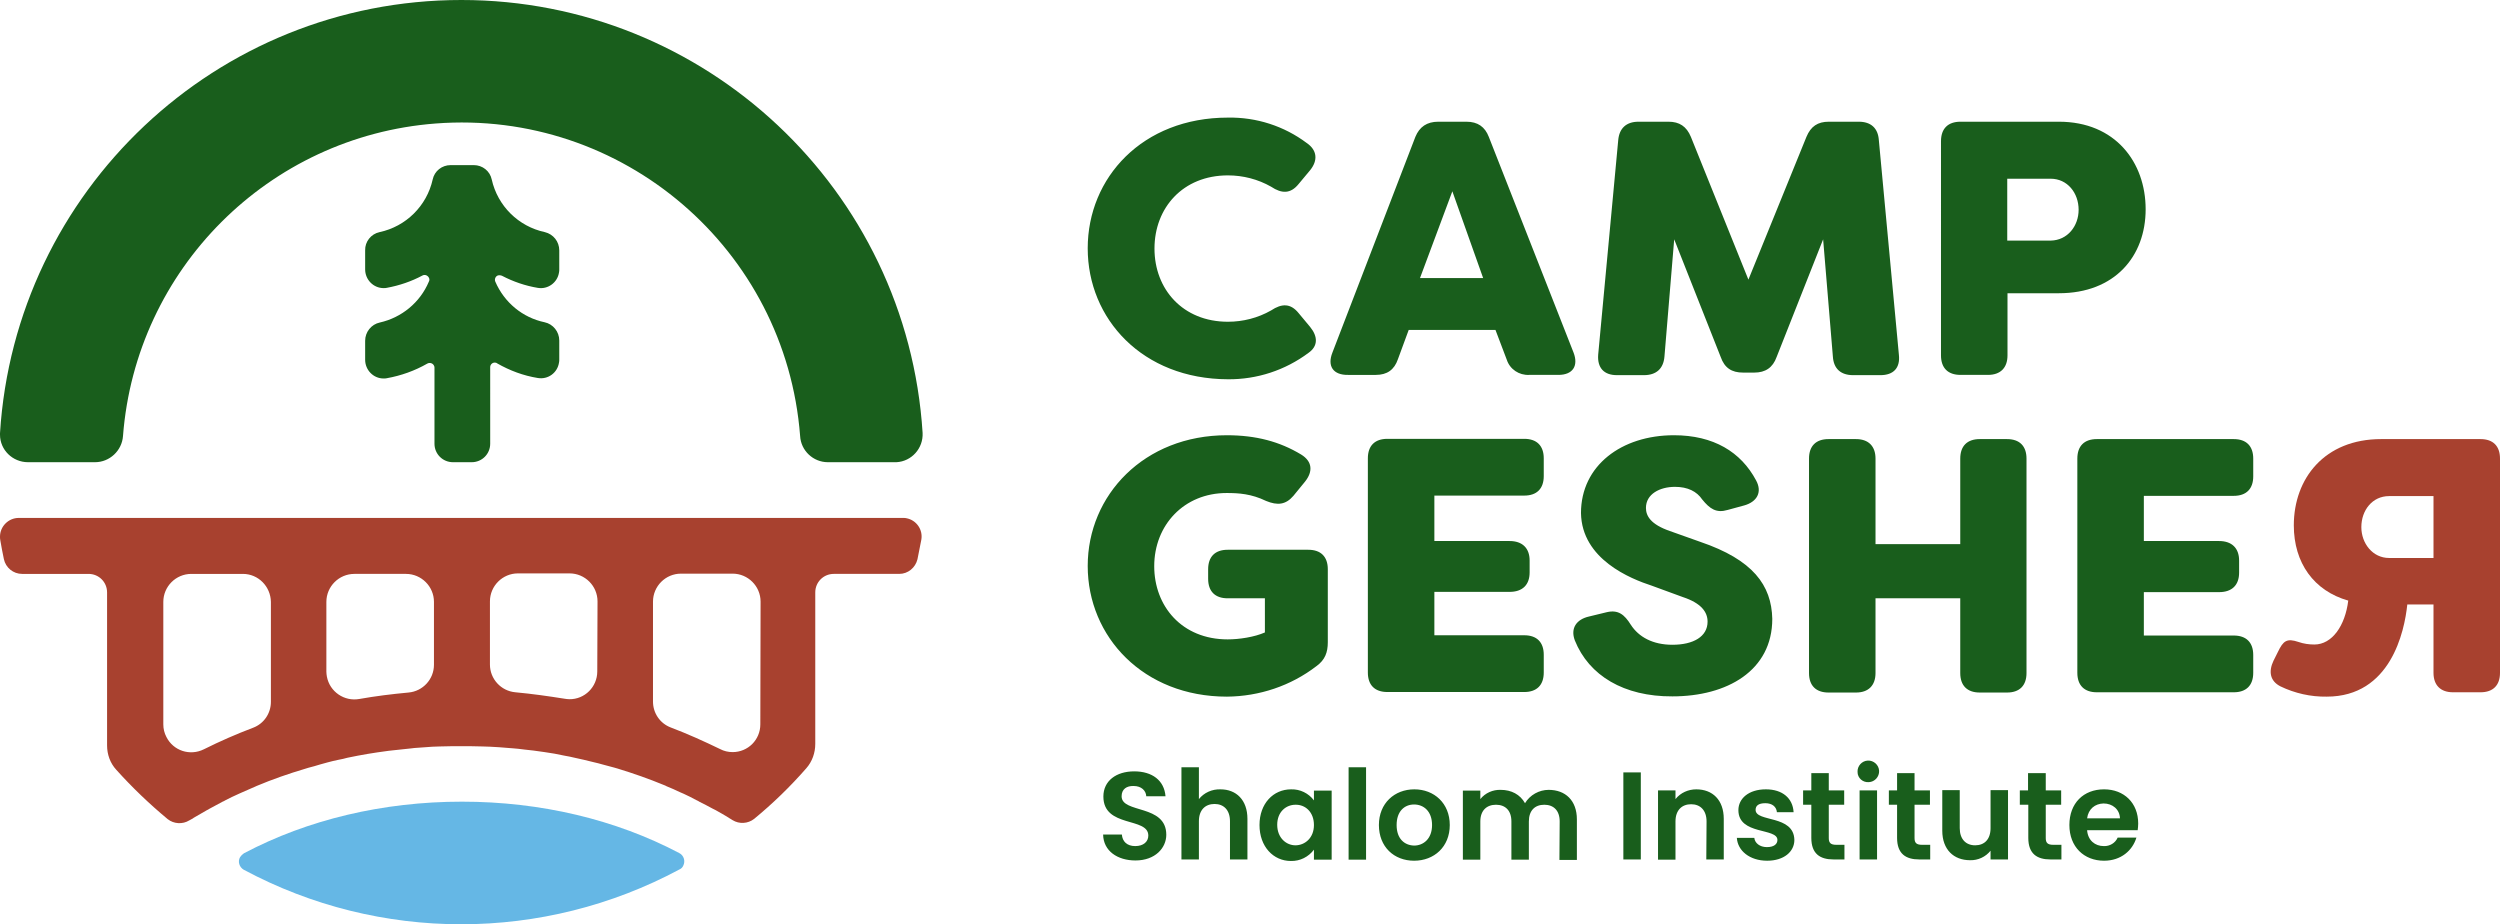 <?xml version="1.0" encoding="UTF-8"?> <svg xmlns="http://www.w3.org/2000/svg" xmlns:xlink="http://www.w3.org/1999/xlink" version="1.1" id="Layer_1" x="0px" y="0px" viewBox="0 0 973.6 360" style="enable-background:new 0 0 973.6 360;" xml:space="preserve"> <style type="text/css"> .st0{fill:#195E1C;} .st1{fill:#A8412F;} .st2{fill:#65B7E5;} </style> <path class="st0" d="M442.2,335.1c-7,0-12.5-3.7-12.6-10.1h7.3c0.2,2.7,2,4.5,5.2,4.5s5.1-1.7,5.1-4.1c0-7.3-17.5-2.9-17.5-15.2 c0-6.1,5-9.8,12-9.8s11.7,3.5,12.2,9.7h-7.5c-0.1-2.2-1.9-4-4.9-4c-2.7-0.1-4.7,1.2-4.7,4c0,6.8,17.4,3,17.4,15 C454.2,330.2,449.9,335.1,442.2,335.1z M460.1,298.8h6.8v12.4c2-2.5,5.1-3.9,8.4-3.8c6.1,0,10.5,4.1,10.5,11.5v15.8H479v-14.9 c0-4.3-2.4-6.7-6-6.7s-6.1,2.3-6.1,6.7v14.9h-6.8L460.1,298.8z M502.8,307.4c3.5-0.1,6.8,1.5,8.9,4.3v-3.8h6.9v26.9h-6.9v-3.9 c-2.1,2.8-5.4,4.5-9,4.4c-6.8,0-12.2-5.6-12.2-14S495.9,307.4,502.8,307.4z M504.5,313.4c-3.6,0-7.1,2.7-7.1,7.8s3.5,8,7.1,8 s7.2-2.8,7.2-7.9S508.3,313.3,504.5,313.4L504.5,313.4z M525.2,298.8h6.8v36h-6.8L525.2,298.8z M550.7,335.2 c-7.8,0-13.7-5.4-13.7-13.9s6.1-13.9,13.8-13.9s13.8,5.4,13.8,13.9S558.5,335.2,550.7,335.2L550.7,335.2z M550.7,329.3 c3.6,0,7-2.6,7-8s-3.3-8-7-8s-6.8,2.6-6.8,8S547,329.2,550.7,329.3L550.7,329.3z M607.4,319.9c0-4.3-2.4-6.5-6-6.5s-6,2.2-6,6.5 v14.9h-6.8v-14.9c0-4.3-2.4-6.5-6-6.5s-6.1,2.2-6.1,6.5v14.9h-6.8v-26.9h6.8v3.3c1.9-2.4,4.9-3.7,7.9-3.6c4.2,0,7.6,1.8,9.5,5.2 c1.9-3.2,5.5-5.2,9.2-5.2c6.5,0,11,4.1,11,11.5v15.8h-6.8L607.4,319.9z M632.2,300.8h6.8v33.9h-6.8L632.2,300.8z M664.6,319.9 c0-4.3-2.4-6.7-6-6.7s-6.1,2.3-6.1,6.7v14.9h-6.8v-27h6.8v3.4c2-2.5,5-3.8,8.1-3.8c6.3,0,10.7,4.1,10.7,11.5v15.8h-6.8L664.6,319.9z M688.2,335.2c-6.8,0-11.5-3.9-11.8-8.9h6.8c0.2,2,2.1,3.6,4.9,3.6s4.1-1.2,4.1-2.8c0-4.8-15.2-1.8-15.2-11.6c0-4.5,4-8.1,10.7-8.1 c6.5,0,10.5,3.5,10.8,8.9H692c-0.2-2.1-1.8-3.5-4.5-3.5s-3.8,1-3.8,2.6c0,4.9,14.9,1.8,15.1,11.7 C698.8,331.7,694.7,335.2,688.2,335.2L688.2,335.2z M705.4,313.4h-3.2v-5.6h3.2v-6.7h6.8v6.7h6v5.6h-6v13c0,1.8,0.7,2.6,2.9,2.6h3.2 v5.7H714c-5.2,0-8.6-2.2-8.6-8.4L705.4,313.4z M723.4,300.6c-0.1-2.3,1.7-4.3,4-4.4c2.3-0.1,4.3,1.7,4.4,4c0.1,2.3-1.7,4.3-4,4.4 c-0.1,0-0.1,0-0.2,0c-2.2,0.1-4.1-1.6-4.2-3.8C723.5,300.7,723.5,300.7,723.4,300.6L723.4,300.6z M724.2,307.8h6.8v26.9h-6.8 L724.2,307.8z M738.8,313.4h-3.2v-5.6h3.2v-6.7h6.8v6.7h6v5.6h-6v13c0,1.8,0.7,2.6,2.9,2.6h3.2v5.7h-4.3c-5.2,0-8.6-2.2-8.6-8.4 L738.8,313.4z M782,334.7h-6.8v-3.4c-1.9,2.4-4.9,3.8-8,3.7c-6.3,0-10.8-4.1-10.8-11.5v-15.8h6.8v14.8c0,4.3,2.4,6.7,6,6.7 s6-2.3,6-6.7v-14.8h6.8V334.7z M789.8,313.4h-3.2v-5.6h3.2v-6.7h6.9v6.7h6v5.6h-6v13c0,1.8,0.7,2.6,2.9,2.6h3.2v5.7h-4.3 c-5.2,0-8.6-2.2-8.6-8.4V313.4z M819.4,335.2c-7.8,0-13.5-5.4-13.5-13.9s5.5-13.9,13.5-13.9c7.8,0,13.3,5.3,13.3,13.3 c0,0.9-0.1,1.8-0.2,2.6h-19.7c0.3,4,3.1,6.2,6.5,6.2c2.3,0.1,4.5-1.2,5.4-3.3h7.3C830.5,331.2,826,335.2,819.4,335.2L819.4,335.2z M812.8,318.7h12.8c-0.1-3.5-2.9-5.8-6.4-5.8C815.9,313,813.3,315,812.8,318.7L812.8,318.7z"></path> <path class="st0" d="M423.6,96.7c0-27.5,21.3-50.9,54.6-50.9c11.1-0.2,21.9,3.3,30.7,9.9c4.1,2.8,4.4,6.8,1.3,10.6l-4.5,5.4 c-3.1,3.8-6.5,3.8-10.7,1c-5.1-2.9-10.9-4.4-16.8-4.4c-17.6,0-28.6,12.7-28.6,28.5s11,28.5,28.6,28.5c5.9,0,11.7-1.5,16.8-4.4 c4.2-2.8,7.6-2.8,10.7,1l4.5,5.4c3.1,3.8,3.1,7.5-0.6,10.1c-9.1,6.8-20.1,10.4-31.4,10.3C444.9,147.6,423.6,124.2,423.6,96.7z M518.9,137.3l32.3-84c1.6-3.9,4.5-5.9,8.9-5.9h11c4.4,0,7.2,2,8.7,5.9l33,84c2,5.2-0.3,8.7-5.9,8.7h-11.4c-3.9,0.2-7.5-2.2-8.7-5.9 l-4.4-11.6h-33.8l-4.2,11.4c-1.4,4.1-4.2,6.1-8.6,6.1h-10.8C519.2,146.1,516.8,142.6,518.9,137.3L518.9,137.3z M577.6,108.3 l-12-33.8L553,108.3H577.6z M622.4,138.1l7.8-83.5c0.4-4.6,3.1-7.2,7.9-7.2h11.7c4.2,0,7,1.8,8.7,5.9l22.4,55.6l22.6-55.6 c1.7-4.1,4.4-5.9,8.7-5.9h11.7c4.7,0,7.5,2.5,7.8,7.2l7.8,83.5c0.6,5.2-2.1,8-7.2,8h-10.6c-4.8,0-7.6-2.5-7.9-7.2L710,93.2 L691.9,139c-1.5,4.2-4.4,6.1-8.7,6.1h-4.4c-4.4,0-7.2-1.8-8.7-6.1L652,93.2l-3.8,45.7c-0.4,4.7-3.2,7.2-8,7.2h-10.5 C624.7,146.1,622,143.3,622.4,138.1z M835.6,81.5c0,18.3-12,32.7-33.8,32.7h-20v24.2c0,4.9-2.8,7.6-7.6,7.6h-10.7 c-4.9,0-7.6-2.7-7.6-7.6V55c0-4.9,2.7-7.6,7.6-7.6h38.3C823.8,47.4,835.6,63.2,835.6,81.5z M809.5,81.7c0-6.6-4.4-12.1-10.9-12.1 h-16.9v24.1h16.9C805.2,93.6,809.5,88,809.5,81.7L809.5,81.7z M423.6,220.4c0-27.6,22-50.9,54.2-50.9c11.4,0,20.6,2.5,28.9,7.5 c4.4,2.7,4.7,6.6,1.5,10.6l-4.5,5.5c-3,3.5-6.2,3.8-10.6,2c-5.8-2.8-10.7-3.1-15.4-3.1c-16.6,0-28.2,12.5-28.2,28.5 c0,15.5,10.7,28.5,28.6,28.5c4.5,0,10.4-0.9,14.5-2.7V233h-14.5c-4.9,0-7.6-2.7-7.6-7.6v-3.7c0-4.9,2.7-7.6,7.6-7.6h31.4 c4.9,0,7.6,2.7,7.6,7.6v28.4c0,4-1.1,6.9-4.4,9.3c-10,7.7-22.3,11.8-34.9,11.9C445.3,271.3,423.6,248,423.6,220.4z M558.6,193.1 v17.6h29.3c4.9,0,7.8,2.7,7.8,7.6v4.6c0,4.9-2.8,7.6-7.8,7.6h-29.3v16.9h35c4.9,0,7.6,2.7,7.6,7.6v6.9c0,4.9-2.7,7.6-7.6,7.6h-53.3 c-4.9,0-7.6-2.7-7.6-7.6v-83.4c0-4.9,2.7-7.6,7.6-7.6h53.3c4.9,0,7.6,2.7,7.6,7.6v6.9c0,4.9-2.7,7.6-7.6,7.6H558.6z M613.3,249.4 c-1.8-4.8,0.7-8.2,5.5-9.3l7-1.7c4.4-1,6.8,0.9,9.3,4.9c3.1,4.8,8.6,7.8,16.2,7.8c8.2,0,13.7-3.2,13.7-9c0-3.7-2.4-7.2-9.7-9.6 l-12-4.4c-8.3-2.7-27.3-10.3-27.6-28.3c0-18.5,15.8-30.3,36.2-30.3c15.4,0,26.1,6.5,32,17.6c2.5,4.6,0.3,8.3-4.5,9.7l-6.6,1.8 c-4.4,1.3-6.9-0.4-9.9-4.1c-2.1-3.1-5.6-4.9-10.6-4.9c-5.9,0-11.3,2.8-11.3,8.2c0,3.1,1.8,6.4,9.3,9l11.8,4.2 c20.6,7,27.8,16.9,28.1,30c0,20.2-17.6,30.2-38.9,30.2C632.4,271.3,618.8,263.1,613.3,249.4z M704.5,262.1v-83.5 c0-4.9,2.7-7.6,7.6-7.6h10.7c4.8,0,7.6,2.7,7.6,7.6v33.3h33v-33.3c0-4.9,2.7-7.6,7.6-7.6h10.6c4.9,0,7.6,2.7,7.6,7.6v83.5 c0,4.9-2.7,7.6-7.6,7.6H771c-4.9,0-7.6-2.7-7.6-7.6V233h-33v29.1c0,4.9-2.8,7.6-7.6,7.6h-10.7C707.2,269.7,704.5,267,704.5,262.1z M834.9,193.1v17.6h29.3c4.9,0,7.8,2.7,7.8,7.6v4.7c0,4.9-2.8,7.6-7.8,7.6h-29.3v16.9h35c4.9,0,7.6,2.7,7.6,7.6v6.9 c0,4.9-2.7,7.6-7.6,7.6h-53.3c-4.9,0-7.6-2.7-7.6-7.6v-83.4c0-4.9,2.7-7.6,7.6-7.6h53.3c4.9,0,7.6,2.7,7.6,7.6v6.9 c0,4.9-2.7,7.6-7.6,7.6L834.9,193.1z"></path> <path class="st1" d="M906.1,271.3c-6.2,0.1-12.4-1.3-18-4c-4.1-2.1-4.7-5.8-2.7-10l1.7-3.4c2.1-4.4,3.5-5.4,8-3.9c2,0.7,4.1,1,6.2,1 c6.9,0,12-7.3,13.2-17.1c-13.4-3.8-21.2-14.7-21.2-29.3c0-18.3,12-33.6,34-33.6H966c4.9,0,7.6,2.7,7.6,7.6v83.4 c0,4.9-2.7,7.6-7.6,7.6h-10.7c-4.8,0-7.6-2.7-7.6-7.6v-26.6h-10.2C936.4,246,931,271.3,906.1,271.3z M947.7,217.3v-24.1h-17.3 c-6.5,0-10.8,5.5-10.8,12.1c0,6.3,4.4,12,10.8,12L947.7,217.3z"></path> <path class="st2" d="M264.5,332.2c1.8,0.9,2.5,3.1,1.6,4.9c-0.3,0.7-0.8,1.2-1.5,1.5c-53,28.4-116.7,28.5-169.7,0.1 c-1.7-1-2.4-3.2-1.4-4.9c0.4-0.6,0.9-1.1,1.5-1.5c24.8-13.1,54.1-20.1,84.9-20.1S239.8,319.2,264.5,332.2z"></path> <path class="st0" d="M359.3,168.6c0.3,6-4.3,11.1-10.2,11.4c-0.2,0-0.4,0-0.6,0h-26.1c-5.7,0-10.5-4.5-10.8-10.2 c-5.6-72.8-69.2-127.3-142-121.7c-65,5-116.7,56.7-121.7,121.7C47.5,175.5,42.7,180,37,180H10.9c-6,0-10.9-4.8-10.9-10.7 c0-0.2,0-0.4,0-0.6C5.9,74.5,84.1,0,179.7,0C274.6,0,353.3,73.8,359.3,168.6z M195.5,107.4c4.4,2.3,9.1,3.9,13.9,4.7 c3.9,0.7,7.7-2,8.3-6c0.1-0.4,0.1-0.8,0.1-1.2v-7.4c0-3.4-2.3-6.3-5.6-7.1c-10.3-2.2-18.4-10.2-20.7-20.5c-0.7-3.3-3.6-5.6-7-5.6h-9 c-3.4,0-6.3,2.3-7,5.6c-2.3,10.3-10.4,18.3-20.7,20.5c-3.3,0.7-5.7,3.7-5.6,7.1v7.4c0,4,3.2,7.3,7.2,7.3c0.4,0,0.8,0,1.2-0.1 c4.9-0.9,9.6-2.5,13.9-4.8c0.9-0.5,2-0.1,2.5,0.8c0.3,0.5,0.3,1.1,0,1.6c-3.4,8.1-10.6,14-19.1,15.9c-3.3,0.7-5.7,3.7-5.7,7.1v7.4 c0,4,3.2,7.3,7.2,7.3c0.4,0,0.8,0,1.2-0.1c5.6-1,10.9-2.9,15.8-5.7c0.9-0.5,2-0.2,2.5,0.6c0.2,0.3,0.3,0.6,0.3,0.9v29.7 c0,4,3.2,7.2,7.2,7.2h7.3c4,0,7.2-3.2,7.2-7.2V143c0-1,0.8-1.8,1.8-1.8c0.3,0,0.7,0.1,0.9,0.3c4.9,2.8,10.2,4.8,15.8,5.7 c4,0.7,7.7-2,8.3-6c0.1-0.4,0.1-0.8,0.1-1.2v-7.4c0-3.4-2.4-6.4-5.7-7.1c-8.6-1.8-15.7-7.7-19.2-15.8c-0.4-0.9,0-2,0.9-2.4 C194.4,107.1,195,107.2,195.5,107.4z"></path> <path class="st1" d="M352,201.7H7.3c-4,0-7.3,3.3-7.3,7.3c0,0.4,0,0.8,0.1,1.3c0.4,2.5,0.9,4.9,1.4,7.4c0.7,3.4,3.7,5.8,7.1,5.8 h25.9c4,0,7.2,3.2,7.2,7.2v59.6c0,3.5,1.2,6.9,3.6,9.5c6.2,6.9,12.9,13.3,20,19.2c2.4,1.9,5.8,2.1,8.4,0.5l1.1-0.6 c0.2-0.1,0.4-0.2,0.6-0.4l5.2-3c0.3-0.1,0.6-0.3,0.9-0.5c1.7-0.9,3.5-1.9,5.2-2.8c0.3-0.1,0.7-0.3,1-0.5c1.8-0.9,3.5-1.8,5.4-2.6 l0.9-0.4c1.9-0.8,3.8-1.7,5.7-2.5c0.1,0,0.1-0.1,0.2-0.1c6.2-2.6,12.5-4.8,18.9-6.7c0.4-0.1,0.9-0.3,1.3-0.4 c1.5-0.4,3.1-0.8,4.6-1.3l2.9-0.8c1.4-0.4,2.8-0.7,4.2-1c1.2-0.2,2.4-0.5,3.5-0.8l4-0.8c1.3-0.2,2.6-0.5,3.9-0.7s2.5-0.4,3.8-0.6 s2.9-0.4,4.3-0.6c1.2-0.1,2.4-0.3,3.7-0.4c1.5-0.2,3.1-0.3,4.7-0.5l1.7-0.2l7-0.5c1,0,2-0.1,2.9-0.1c2.8-0.1,5.5-0.1,8.3-0.1 s5.5,0,8.3,0.1c1,0,2,0.1,3,0.1c2,0.1,5.3,0.3,7.2,0.5l1.4,0.1c1.6,0.1,3.1,0.3,4.7,0.5c1.2,0.1,2.4,0.3,3.6,0.4 c1.5,0.2,2.9,0.4,4.3,0.6c1.3,0.2,2.5,0.4,3.8,0.6l4,0.8c1.3,0.2,2.6,0.5,3.9,0.8s2.4,0.5,3.6,0.8l4.1,1c1,0.2,2,0.5,3.1,0.8 c1.5,0.4,3,0.8,4.5,1.2l1.4,0.4c6.2,1.9,12.2,4,18,6.4c0.4,0.1,0.7,0.3,1.1,0.5c1.8,0.7,3.5,1.5,5.2,2.3c0.5,0.2,1,0.4,1.4,0.6 c1.7,0.8,3.4,1.6,5,2.5c0.4,0.2,0.9,0.4,1.3,0.7c1.7,0.8,3.3,1.7,5,2.6l1.2,0.6c1.7,0.9,3.3,1.9,5,2.9c0.2,0.2,0.5,0.3,0.8,0.5 l0.8,0.5c2.6,1.6,6,1.4,8.4-0.5c7.3-6,14.1-12.6,20.3-19.7c2.3-2.6,3.5-6,3.5-9.5v-59c0-4,3.2-7.2,7.2-7.2h25.5 c3.4,0,6.3-2.4,7.1-5.7c0.5-2.5,1-5,1.5-7.6c0.7-3.9-1.9-7.7-5.9-8.4C352.9,201.8,352.5,201.7,352,201.7z M105.5,273.3 c0,4.5-2.7,8.5-6.9,10.1c-6.6,2.5-13,5.3-19.2,8.4c-5.4,2.7-11.9,0.6-14.6-4.8c-0.8-1.5-1.2-3.2-1.2-4.9v-47.7 c0-6,4.9-10.9,10.9-10.9h20.1c6,0,10.8,4.9,10.9,10.9V273.3z M169,258.9c0,5.6-4.3,10.3-9.9,10.8c-6.5,0.6-12.9,1.4-19.1,2.5 c-5.9,1.1-11.6-2.8-12.7-8.7c-0.1-0.6-0.2-1.3-0.2-1.9v-27.2c0-6,4.9-10.9,10.9-10.9h20.1c6,0,10.9,4.9,10.9,10.9V258.9z M232.6,261.5c0,6-4.9,10.9-10.9,10.8c-0.6,0-1.3-0.1-1.9-0.2c-6.3-1-12.6-1.9-19.1-2.5c-5.6-0.5-9.9-5.2-9.9-10.8v-24.6 c0-6,4.9-10.9,10.9-10.9h20.1c6,0,10.9,4.9,10.9,10.9L232.6,261.5z M296.1,282.1c0,6-4.8,10.8-10.8,10.8c-1.7,0-3.4-0.4-4.9-1.2 c-6.2-3-12.6-5.9-19.2-8.4c-4.2-1.6-6.9-5.6-6.9-10.1v-38.9c0-6,4.9-10.9,10.9-10.9h20.1c6,0,10.9,4.9,10.9,10.9L296.1,282.1z"></path> </svg> 